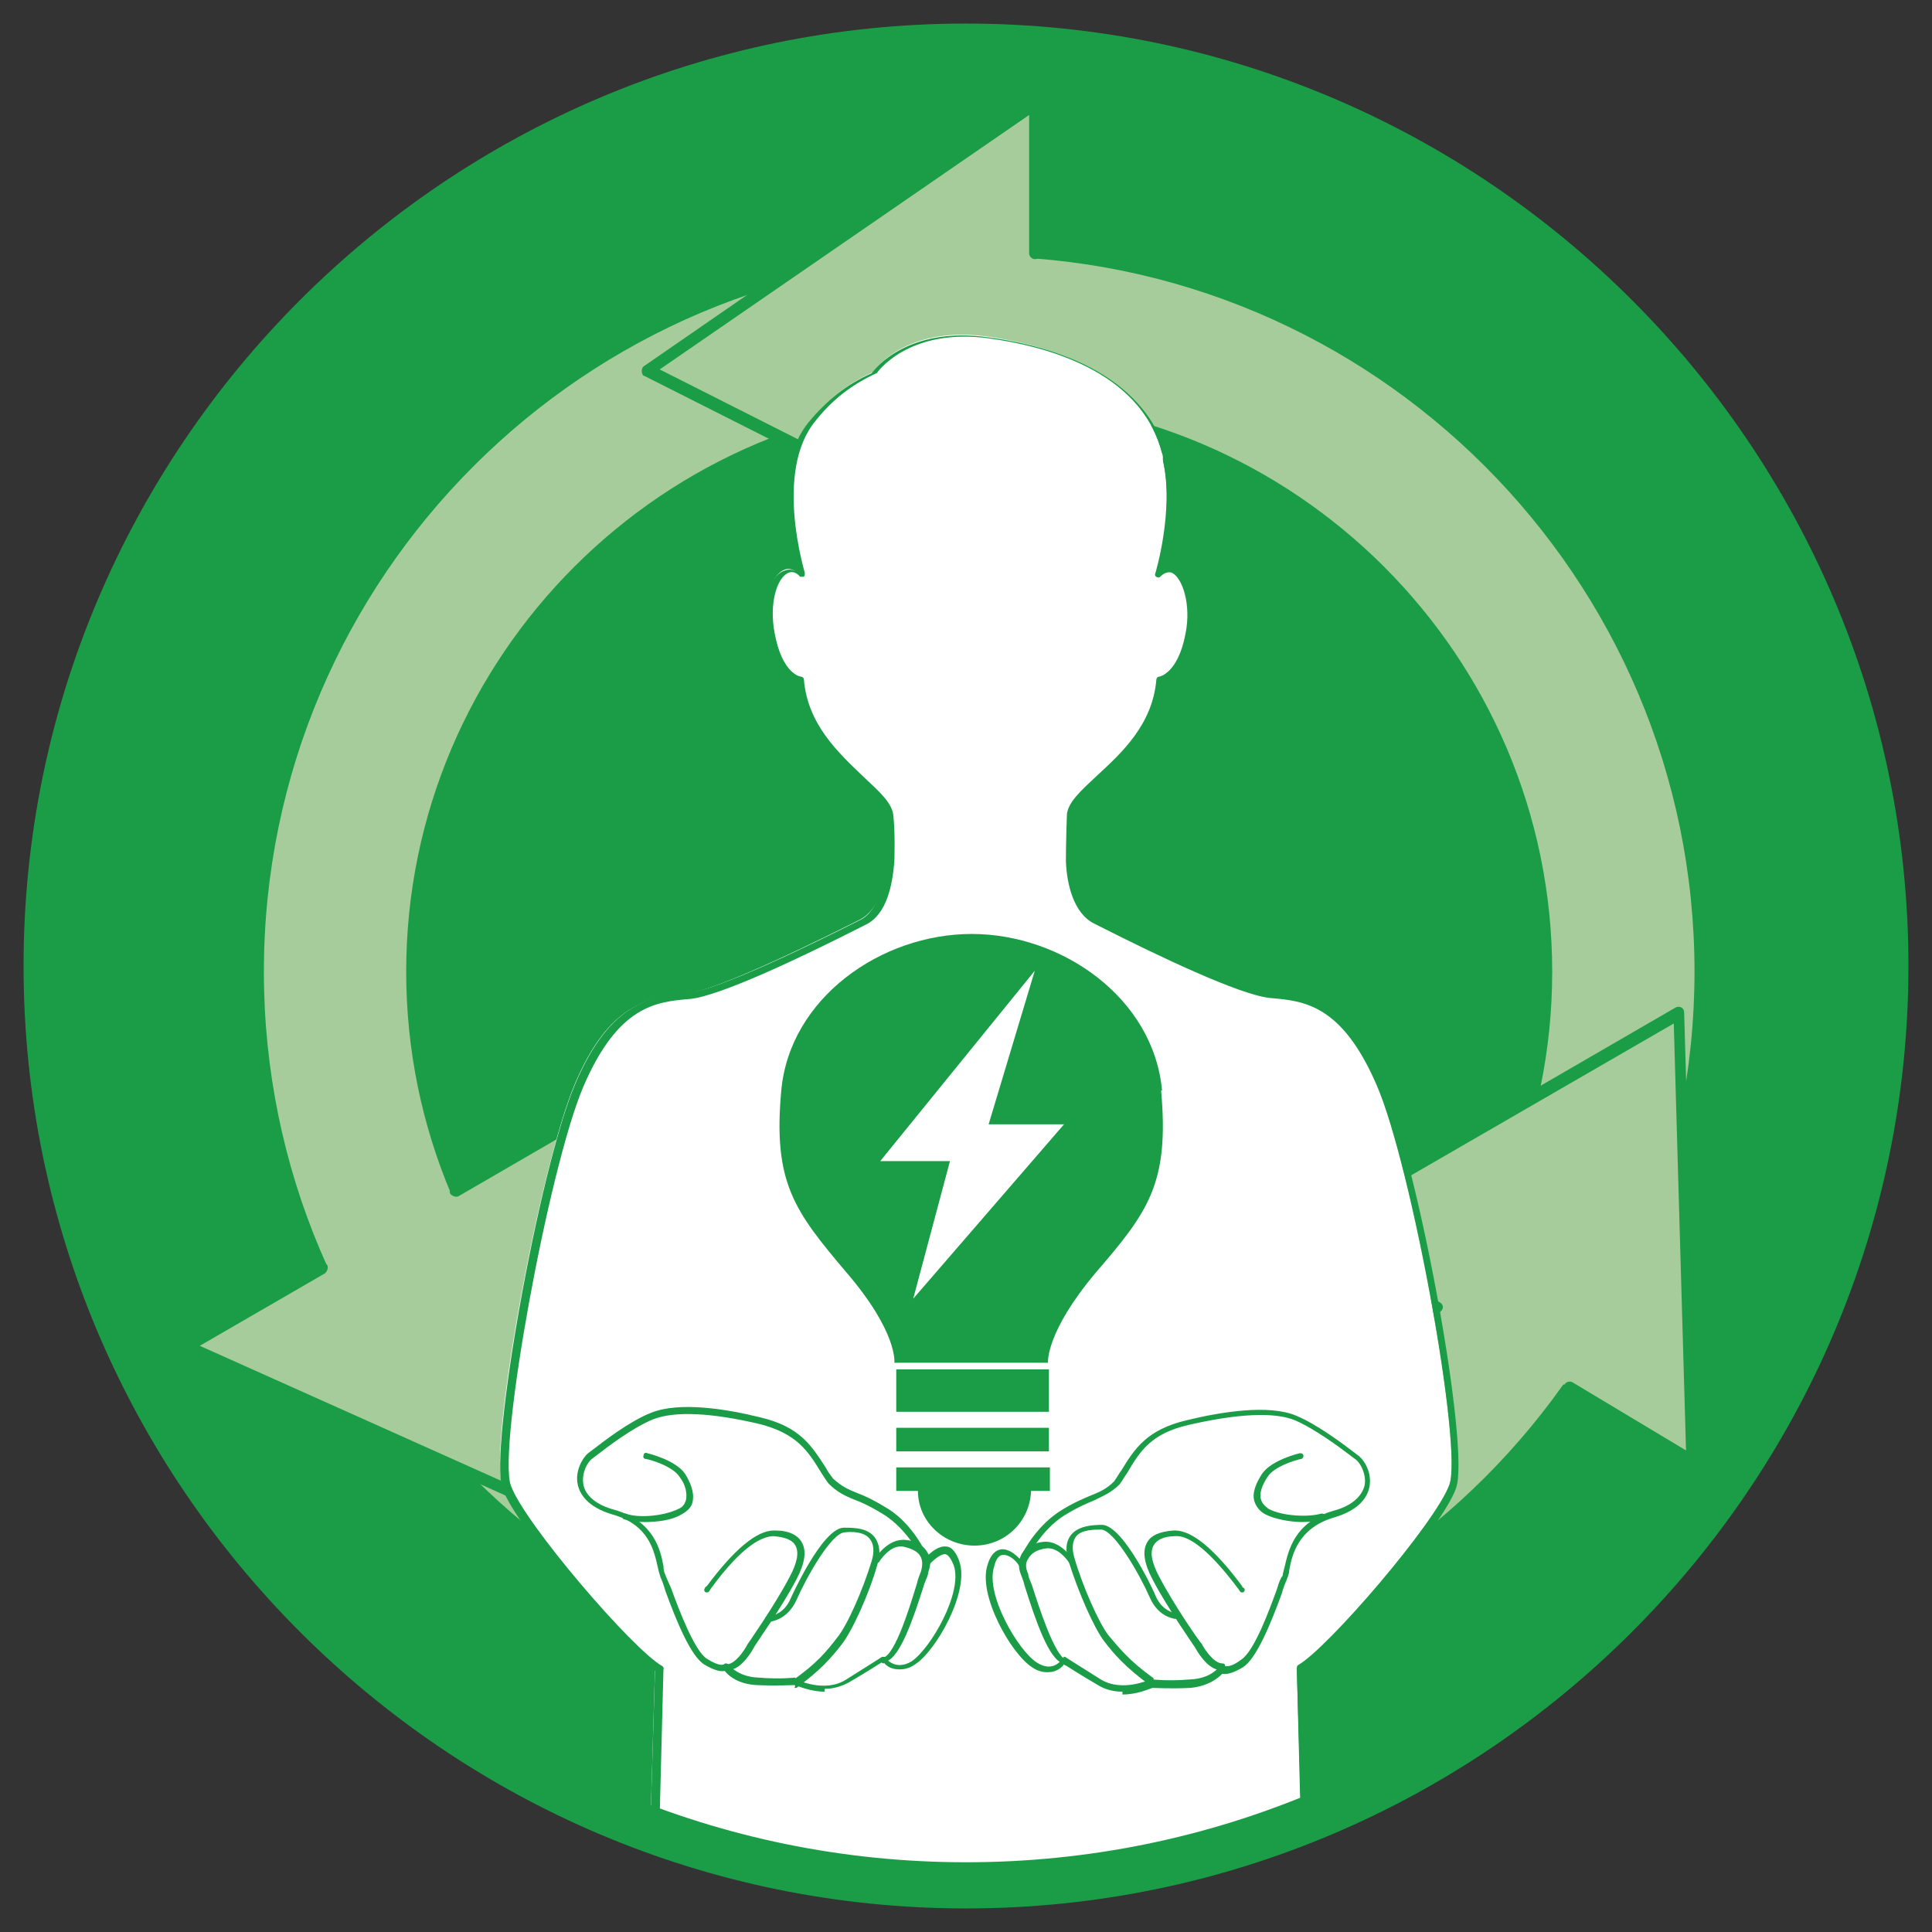 <?xml version="1.0" encoding="UTF-8"?>
<svg id="_レイヤー_2" xmlns="http://www.w3.org/2000/svg" version="1.1" xmlns:xlink="http://www.w3.org/1999/xlink" viewBox="0 0 205 205">
  <rect x="0" y="0" width="205" height="205" fill="#333333" stroke="none"/>
  <!-- Generator: Adobe Illustrator 29.3.1, SVG Export Plug-In . SVG Version: 2.1.0 Build 151)  -->
  <defs>
    <style>
      .st0 {
        fill: #fff;
      }

      .st1 {
        fill: #1a9d46;
      }

      .st2 {
        fill: none;
      }

      .st3 {
        clip-path: url(#clippath);
      }

      .st4 {
        fill: #a7cc9b;
      }
    </style>
    <clipPath id="clippath">
      <circle class="st2" cx="102.5" cy="102.5" r="97.5" transform="translate(-1.1 1.1) rotate(-.6)"/>
    </clipPath>
  </defs>
  <g id="_横並び配置">
    <circle class="st1" cx="102.5" cy="102.5" r="97.5"/>
    <path class="st4" d="M103.9,26.6c-42.2,0-76.5,34.2-76.5,76.5s34.2,76.5,76.5,76.5,76.5-34.2,76.5-76.5S146.1,26.6,103.9,26.6ZM103.9,163.3c-33.2,0-60.2-27-60.2-60.2s27-60.2,60.2-60.2,60.2,27,60.2,60.2-27,60.2-60.2,60.2Z"/>
    <path class="st1" d="M103.9,180.2c-42.5,0-77.1-34.6-77.1-77.1S61.4,26,103.9,26s77.1,34.6,77.1,77.1-34.6,77.1-77.1,77.1ZM103.9,27.2c-41.8,0-75.9,34-75.9,75.9s34,75.9,75.9,75.9,75.9-34,75.9-75.9S145.7,27.2,103.9,27.2ZM103.9,163.9c-33.5,0-60.8-27.3-60.8-60.8s27.3-60.8,60.8-60.8,60.8,27.3,60.8,60.8-27.3,60.8-60.8,60.8ZM103.9,43.5c-32.9,0-59.6,26.7-59.6,59.6s26.7,59.6,59.6,59.6,59.6-26.7,59.6-59.6-26.7-59.6-59.6-59.6Z"/>
    <polyline class="st4" points="109.7 26.8 109.7 11 68.7 39.3 109.7 59.9 109.7 43.1"/>
    <path class="st1" d="M109.7,60.6s-.2,0-.3,0l-41-20.7c-.2,0-.3-.3-.3-.5s0-.4.3-.6l41-28.3c.2-.1.4-.1.7,0s.3.3.3.6v15.8c0,.4-.3.6-.6.6s-.6-.3-.6-.6v-14.7l-39.2,27,39.2,19.8v-15.8c0-.4.3-.6.6-.6s.6.3.6.6v16.8c0,.2-.1.4-.3.5s-.2,0-.3,0h0Z"/>
    <polyline class="st4" points="34.2 134.5 19.8 142.8 63.1 162.2 62.3 118.2 48.4 126.3"/>
    <path class="st1" d="M63.1,162.8s-.2,0-.3,0l-43.2-19.4c-.2,0-.4-.3-.4-.5s.1-.4.3-.6l14.3-8.3c.3-.2.7,0,.9.2.2.3,0,.7-.2.9l-13.3,7.7,41.3,18.5-.7-42-13.1,7.6c-.3.2-.7,0-.9-.2-.2-.3,0-.7.2-.9l14-8.2c.2-.1.4-.1.6,0,.2.1.3.3.3.5l.8,44c0,.2,0,.4-.3.5,0,0-.2,0-.4,0h0Z"/>
    <polyline class="st4" points="152.5 138.7 137.9 130.7 178.1 107.4 179.5 154.9 166.4 147.2"/>
    <path class="st1" d="M179.5,155.5s-.2,0-.3,0l-13-7.7c-.3-.2-.4-.6-.2-.9.2-.3.6-.4.9-.2l12,7.2-1.3-45.3-38.4,22.2,13.6,7.4c.3.2.4.5.2.8-.2.3-.5.4-.8.2l-14.6-8c-.2-.1-.3-.3-.3-.5s.1-.4.3-.5l40.2-23.3c.2-.1.4-.1.6,0,.2.1.3.3.3.5l1.4,47.5c0,.2-.1.4-.3.6,0,0-.2,0-.3,0h0Z"/>
    <g class="st3">
      <g>
        <path class="st0" d="M146.4,115.1c-3.7-8.7-7.9-9.2-11.6-9.5s-15.4-6.3-18.6-7.9c-2.1-1.1-2.7-4.3-2.9-6.4,0,0,0-1.8.1-4.7.2-3.2,8.9-6.5,9.5-14.5,0,0,2.2-.3,3-4.8.9-4.6-1.4-8.4-3.3-6.2,0,0,2.1-6.6.8-12.2h0s0-.2,0-.3c0-.2,0-.3-.1-.5-2-7.7-10.1-11.2-18.6-12.4-8.8-1.2-12.1,3.8-12.1,3.8h0c-2.5,1.1-4.7,2.8-6.6,5.1-4.6,5.6-1.2,16.4-1.2,16.4-1.9-2.2-4.2,1.7-3.3,6.2.9,4.6,3,4.8,3,4.8.6,8,9.2,11.3,9.5,14.5.2,2,.1,4.7.1,4.7-.1,2.1-.7,5.3-2.9,6.4-3.2,1.6-14.9,7.5-18.6,7.9s-7.9.8-11.6,9.5c-3.7,8.7-9.2,38.4-7.7,42.6,1.4,4.2,13.2,17.6,16.2,19.4l-.7,23.7h69.5l-.7-23.7c3-1.7,14.8-15.2,16.2-19.4,1.4-4.2-4-33.9-7.7-42.6h0Z"/>
        <path class="st1" d="M138.5,201h-69.5s-.2,0-.2,0c0,0,0-.1,0-.2l.7-23.5c-3.4-2.1-14.8-15.3-16.2-19.4-1.4-4.2,3.9-33.8,7.7-42.8,3.8-9,8.2-9.3,11.8-9.7,3.5-.3,14.5-5.8,18.1-7.6l.4-.2c2-1,2.5-4.3,2.7-6.1,0-.3.1-2.7-.1-4.6-.1-1.1-1.5-2.4-3-3.8-2.5-2.3-6-5.5-6.5-10.5-.7-.2-2.3-1.2-3.1-5-.7-3.5.4-6.4,1.8-7,.3-.1.7-.3,1.3,0-.7-2.7-2.5-11,1.4-15.8,1.9-2.3,4-4,6.7-5.2.4-.6,4-5,12.4-3.8,10.4,1.4,17.1,5.9,18.9,12.6,0,.1,0,.3.1.4v.2c0,0,0,0,0,.1h0c1,4.5,0,9.4-.6,11.4.5-.2,1,0,1.3,0,1.4.7,2.5,3.6,1.8,7-.7,3.9-2.4,4.8-3.1,5-.5,4.8-3.8,7.9-6.5,10.4-1.6,1.5-3,2.7-3,3.9-.1,2.8-.1,4.6-.1,4.7.1,1.8.7,5.1,2.7,6.1l.5.2c3.6,1.8,14.6,7.3,18.1,7.6,3.6.3,8,.7,11.8,9.7h0c3.8,9,9.2,38.6,7.7,42.8-1.4,4.1-12.8,17.3-16.2,19.4l.7,23.5s0,.2,0,.2c0,0-.1,0-.2,0h0ZM69.3,200.4h68.9l-.6-23.4s0-.2.1-.3c3.1-1.7,14.7-15.2,16.1-19.2,1.4-4-4-33.7-7.7-42.3h0c-3.7-8.6-7.7-9-11.3-9.3-3.2-.3-12-4.5-18.3-7.7l-.4-.2c-2.2-1.1-2.9-4.2-3-6.6,0,0,0-1.9.1-4.8,0-1.4,1.5-2.7,3.2-4.3,2.6-2.4,5.9-5.4,6.3-10.2,0-.1.1-.3.3-.3,0,0,2-.3,2.8-4.6.6-3-.3-5.8-1.4-6.4-.4-.2-.9,0-1.3.4,0,.1-.3.1-.4,0-.1,0-.2-.2-.1-.4,0,0,2-6.6.8-12h0c0-.2,0-.2,0-.3h0c0,0,0-.4-.1-.5-2.3-8.7-12.5-11.3-18.4-12.1-8.1-1.1-11.5,3.2-11.8,3.6,0,0,0,.1-.1.1-2.6,1.2-4.7,2.8-6.5,5.1-4.4,5.4-1.1,16-1.1,16.1,0,.1,0,.3-.1.4-.1,0-.3,0-.4,0-.4-.5-.9-.6-1.3-.4-1.2.6-2,3.3-1.4,6.4.8,4.3,2.7,4.6,2.8,4.6.1,0,.3.1.3.3.4,4.8,3.7,7.8,6.3,10.3,1.7,1.6,3.1,2.8,3.2,4.2.2,2,.1,4.5.1,4.8-.2,2.5-.8,5.6-3,6.7l-.4.2c-6.3,3.2-15.1,7.4-18.3,7.7-3.6.3-7.6.7-11.3,9.3-3.7,8.7-9.1,38.3-7.7,42.3,1.4,4,13,17.5,16.1,19.2,0,0,.2.2.1.3l-.6,23.4h0Z"/>
      </g>
    </g>
    <path class="st0" d="M88.1,157.3c-2-2.9-2.7-5.3-7.5-6.4s-9-1.5-11.5-.5-5.6,3.4-6.6,4.2-2.6,4.5,2.5,5.9,4.8,5.6,5.3,6.8,2.6,7.9,4.5,9.1,2.2.5,2.2.5c0,0,.9,1.4,3.3,1.6s4,0,4,0c0,0,3.1,1.6,5.6,0s3.8-2.4,3.8-2.4c0,0,1.2,1.8,3.2.4s5.6-7.5,4.6-10.6-3.2-.2-3.2-.2c0,0-1.6-3.7-4.6-5.5s-4-1.6-5.6-3.1h0Z"/>
    <path class="st1" d="M87.5,179.5c-1.5,0-2.8-.6-3.2-.7-.4,0-1.9.1-4,0-2-.1-3-1-3.4-1.5h0c-.5.1-1.2-.1-2.2-.7-1.4-.9-2.9-4.5-4.1-7.8-.2-.7-.4-1.2-.5-1.4-.1-.3-.2-.6-.3-1.1-.4-1.7-.9-4.5-4.8-5.6-2.7-.8-3.5-2.2-3.7-3.2-.3-1.4.5-2.8,1.1-3.3l.4-.3c1.3-1,4-3.1,6.3-4,3-1.2,8-.4,11.6.5,4.2,1,5.4,3,6.9,5.3.2.4.5.8.8,1.2.9.8,1.5,1.1,2.5,1.5.8.3,1.7.7,3,1.5,2.5,1.4,4,4.1,4.5,5.2.4-.4,1.2-1.1,2-1,.6,0,1.1.7,1.4,1.6,1.1,3.2-2.5,9.5-4.7,10.9-.7.5-1.4.6-2.1.5-.7-.1-1.1-.5-1.3-.8-.5.3-1.7,1.1-3.6,2.2-.9.5-1.8.7-2.6.7h0ZM84.4,178.2s0,0,.1,0c0,0,3,1.5,5.3,0,2.4-1.5,3.8-2.4,3.8-2.4,0,0,.1,0,.2,0s.1,0,.2.1c0,.1,1,1.4,2.7.4,2-1.3,5.5-7.3,4.5-10.2-.2-.5-.5-1.1-.9-1.2-.6,0-1.4.8-1.7,1.1,0,0-.2.1-.3.1-.1,0-.2,0-.2-.2,0,0-1.6-3.6-4.5-5.3-1.3-.8-2.2-1.2-3-1.5-1-.4-1.8-.8-2.7-1.7,0,0,0,0,0,0-.3-.4-.6-.9-.8-1.2-1.4-2.3-2.6-4.1-6.5-5.1-5.1-1.2-9-1.4-11.3-.5-2.2.9-4.8,2.9-6.1,3.9l-.4.3c-.5.4-1.1,1.5-.9,2.7.2,1.2,1.4,2.2,3.3,2.7,4.2,1.2,4.9,4.3,5.2,6,0,.4.1.7.2.9.1.3.3.7.6,1.4.8,2.2,2.5,6.7,3.8,7.5,1.4.9,1.8.6,1.8.6,0,0,.1-.1.2-.1h0s.2,0,.3.1c0,0,.9,1.3,3.1,1.4,2.4.2,4,0,4,0h0Z"/>
    <path class="st1" d="M77.1,177.2h0c-.2,0-.3-.1-.3-.3s.1-.3.3-.3h0c.9,0,1.9-1.5,2.2-2.1,0,0,3-4.3,4.5-7.2.8-1.5,1-2.6.6-3.3-.3-.6-1.1-.9-2.3-1-1.1,0-3.2.8-6.7,5.6-.1.2-.2.3-.2.3-.1.1-.3.1-.4,0s-.1-.3,0-.4c0,0,0-.1.2-.2,2.9-3.9,5.3-5.9,7.1-5.9h.2c1.4,0,2.4.5,2.8,1.3.5.9.3,2.2-.6,3.9-1.5,2.9-4.5,7.1-4.5,7.2-.1.2-1.3,2.4-2.7,2.4h0Z"/>
    <path class="st1" d="M84.4,178.8s-.2,0-.3-.1c0-.1,0-.3,0-.4,2.6-1.8,3.7-3.2,4.7-4.5,1.1-1.3,2.8-5.2,3.7-8.2.3-1,.2-1.8-.2-2.3-.6-.8-2-.8-2.7-.7-1.4.1-4,4.7-5.1,7.2-1,2.2-2.9,2.3-3,2.3h0c-.2,0-.3-.1-.3-.3s.1-.3.3-.3h0s1.6,0,2.4-1.9c0,0,3.3-7.4,5.6-7.5,1.1,0,2.5,0,3.3,1,.5.7.7,1.6.3,2.9-.9,3.2-2.7,7.1-3.8,8.5-1.1,1.4-2.2,2.7-4.8,4.6,0,0-.1,0-.2,0h0Z"/>
    <path class="st1" d="M93.8,176.5s-.3,0-.3-.2c0-.2,0-.3.2-.4,1.3-.3,2.9-5.6,3.6-7.9.1-.5.3-.9.4-1.2.2-.6.2-1.2,0-1.6-.3-.6-1-.9-1.9-1.1-1.4-.2-2.5,1.6-2.5,1.6,0,.1-.3.2-.4,0-.1,0-.2-.3,0-.4,0,0,1.3-2.1,3.2-1.9,1.1.1,1.9.6,2.3,1.3.4.6.4,1.3.1,2.1,0,.3-.2.7-.4,1.2-1.2,3.8-2.6,7.9-4.1,8.3h-.1Z"/>
    <path class="st1" d="M68.4,161.5c-.9,0-1.6-.1-2.2-.3-.1,0-.2-.2-.2-.4s.2-.2.4-.2c1.2.5,4,.3,5.6-.5.5-.2.7-.6.8-1,.1-.6,0-1.5-.7-2.4-.7-1.1-3-1.8-3.6-1.9-.2,0-.3-.2-.2-.4,0-.2.2-.3.4-.2,0,0,3,.7,4,2.2.5.8,1,1.9.8,2.9-.1.6-.5,1-1.2,1.4-1,.6-2.5.8-3.9.8h0Z"/>
    <path class="st0" d="M118.5,157.3c2-2.9,2.7-5.3,7.5-6.4,4.8-1.2,9-1.5,11.5-.5s5.6,3.4,6.6,4.2,2.6,4.5-2.5,5.9-4.8,5.6-5.3,6.8-2.6,7.9-4.5,9.1-2.2.5-2.2.5c0,0-.9,1.4-3.3,1.6s-4,0-4,0c0,0-3.1,1.6-5.6,0s-3.8-2.4-3.8-2.4c0,0-1.2,1.8-3.2.4s-5.6-7.5-4.6-10.6c1.1-3.1,3.2-.2,3.2-.2,0,0,1.6-3.7,4.6-5.5s4-1.6,5.6-3.1h0Z"/>
    <path class="st1" d="M119.1,179.5c-.9,0-1.8-.2-2.6-.7-1.9-1.1-3.1-1.9-3.6-2.2-.2.3-.7.7-1.3.8-.7.1-1.4,0-2.1-.5-2.2-1.4-5.8-7.7-4.7-10.9.3-1,.8-1.5,1.4-1.6.8-.1,1.5.5,2,1,.5-1.1,2-3.7,4.5-5.2,1.3-.8,2.3-1.2,3-1.5,1-.4,1.7-.7,2.5-1.5.3-.4.5-.8.8-1.2,1.4-2.3,2.7-4.3,6.9-5.3,3.7-.9,8.7-1.7,11.6-.5,2.2.9,5,3,6.3,4l.4.3c.6.5,1.4,1.8,1.1,3.3-.2,1-1,2.4-3.7,3.2-3.8,1.1-4.5,3.9-4.8,5.6,0,.4-.2.8-.3,1.1-.1.2-.3.7-.5,1.4-1.2,3.3-2.7,6.9-4.1,7.8-1,.6-1.7.8-2.2.7h0c-.4.4-1.4,1.3-3.4,1.5-2.2.1-3.6,0-4,0-.4.1-1.6.7-3.2.7h0ZM112.8,175.8s.1,0,.2,0c0,0,1.4.9,3.8,2.4,2.3,1.4,5.2,0,5.3,0,0,0,.1,0,.2,0,0,0,1.6.2,4,0,2.3-.1,3.1-1.4,3.1-1.4,0,0,.1-.1.3-.1.1,0,.2,0,.3.1h.1c.2,0,.7,0,1.6-.7,1.4-.9,3-5.3,3.8-7.5.2-.7.4-1.2.6-1.4,0-.2.1-.5.2-.9.4-1.7,1-4.8,5.2-6,1.9-.5,3-1.5,3.3-2.7.2-1.1-.4-2.3-.9-2.7l-.4-.3c-1.3-1-4-3-6.1-3.9-2.2-.9-6.1-.7-11.3.5-3.9.9-5.1,2.7-6.5,5.1-.3.4-.5.8-.8,1.2,0,0,0,0,0,0-.9.9-1.7,1.2-2.7,1.7-.7.3-1.7.7-3,1.5-2.9,1.7-4.4,5.3-4.5,5.3,0,0-.1.2-.2.2s-.2,0-.3-.1c-.2-.4-1-1.2-1.7-1.1-.5,0-.8.7-.9,1.2-1,2.9,2.5,8.9,4.5,10.2,1.7,1.1,2.6-.2,2.7-.4,0,0,.1-.1.2-.1,0,0,0,0,0,0ZM118.5,157.3h0Z"/>
    <path class="st1" d="M129.5,177.2c-1.4,0-2.6-2.2-2.7-2.4,0,0-3-4.3-4.5-7.2-.9-1.7-1.1-3-.6-3.9.4-.8,1.4-1.2,2.8-1.3h.2c1.8,0,4.2,2,7.1,5.9,0,.1.1.2.2.2.1.1.1.3,0,.4s-.3.1-.4,0l-.2-.3c-3.6-4.8-5.6-5.7-6.7-5.6-1.2,0-2,.4-2.3,1-.4.7-.2,1.8.6,3.3,1.5,2.9,4.4,7.1,4.5,7.1.3.6,1.3,2.1,2.2,2.1h0c.2,0,.3.1.3.3s-.1.3-.3.3h0Z"/>
    <path class="st1" d="M122.2,178.8s-.1,0-.2,0c-2.6-1.9-3.8-3.3-4.8-4.6-1.1-1.4-2.8-5.3-3.8-8.5-.4-1.2-.3-2.2.3-2.9.8-.9,2.2-1,3.3-1,2.3.2,5.6,7.4,5.6,7.5.8,1.9,2.4,1.9,2.4,1.9.2,0,.3.1.3.3s-.1.3-.3.3c-.1,0-2,0-3-2.3-1.1-2.5-3.7-7-5.1-7.2-.8,0-2.1,0-2.7.7-.4.5-.5,1.3-.2,2.3.9,3.1,2.6,6.9,3.6,8.2,1.1,1.3,2.2,2.7,4.7,4.5.1,0,.2.3,0,.4,0,0-.1.1-.3.1h0Z"/>
    <path class="st1" d="M112.8,176.5h0c-1.5-.4-2.9-4.5-4.1-8.3-.1-.5-.3-.9-.4-1.2-.3-.8-.2-1.5.1-2.1.4-.7,1.3-1.2,2.3-1.3,1.8-.2,3.1,1.8,3.2,1.9,0,.1,0,.3,0,.4s-.3,0-.4,0c0,0-1.1-1.8-2.5-1.6-.9.1-1.6.5-1.9,1.1-.3.4-.3,1,0,1.6,0,.3.2.7.4,1.2.7,2.2,2.4,7.5,3.6,7.9.2,0,.3.2.2.4,0,.1-.1.2-.3.2h0Z"/>
    <path class="st1" d="M138.2,161.5c-1.3,0-2.9-.3-3.9-.8-.6-.3-1-.8-1.2-1.4-.3-1,.3-2.1.8-2.9,1-1.5,4-2.2,4-2.2.2,0,.3,0,.4.2,0,.2,0,.3-.2.4-.6.1-2.9.8-3.6,1.9-.6.9-.9,1.8-.7,2.4.1.4.4.7.8,1,1.5.8,4.3.9,5.6.5.1,0,.3,0,.4.2,0,.1,0,.3-.2.4-.5.2-1.3.3-2.2.3h0Z"/>
    <path class="st1" d="M123.3,115.7c-.9-9.8-10.6-16.6-20.2-16.6s-19.3,6.8-20.2,16.6c-.9,9.8,1.4,12.8,6.9,19.3,5.5,6.4,5.1,9.6,5.1,9.6h16.3s-.3-3.2,5.1-9.6c5.5-6.4,7.8-9.4,6.9-19.3Z"/>
    <rect class="st1" x="95.1" y="145.3" width="16.2" height="4.5"/>
    <rect class="st1" x="95.1" y="151.5" width="16.2" height="2.5"/>
    <path class="st1" d="M111.3,155.7h-16.2v2.5h2.3c0,3.2,2.7,5.8,6,5.8s5.9-2.6,6-5.8h2v-2.5Z"/>
    <polygon class="st0" points="109.8 103 93.4 123.2 100.8 123.2 96.9 137.8 112.9 119.3 104.9 119.3 109.8 103"/>
    <path class="st1" d="M102.5,202.5c-55.1,0-100-44.9-100-100S47.4,2.5,102.5,2.5s100,44.9,100,100-44.9,100-100,100ZM102.5,7.4C50.1,7.4,7.4,50.1,7.4,102.5s42.6,95.1,95.1,95.1,95-42.6,95-95.1S154.9,7.4,102.5,7.4Z"/>
  </g>
</svg>